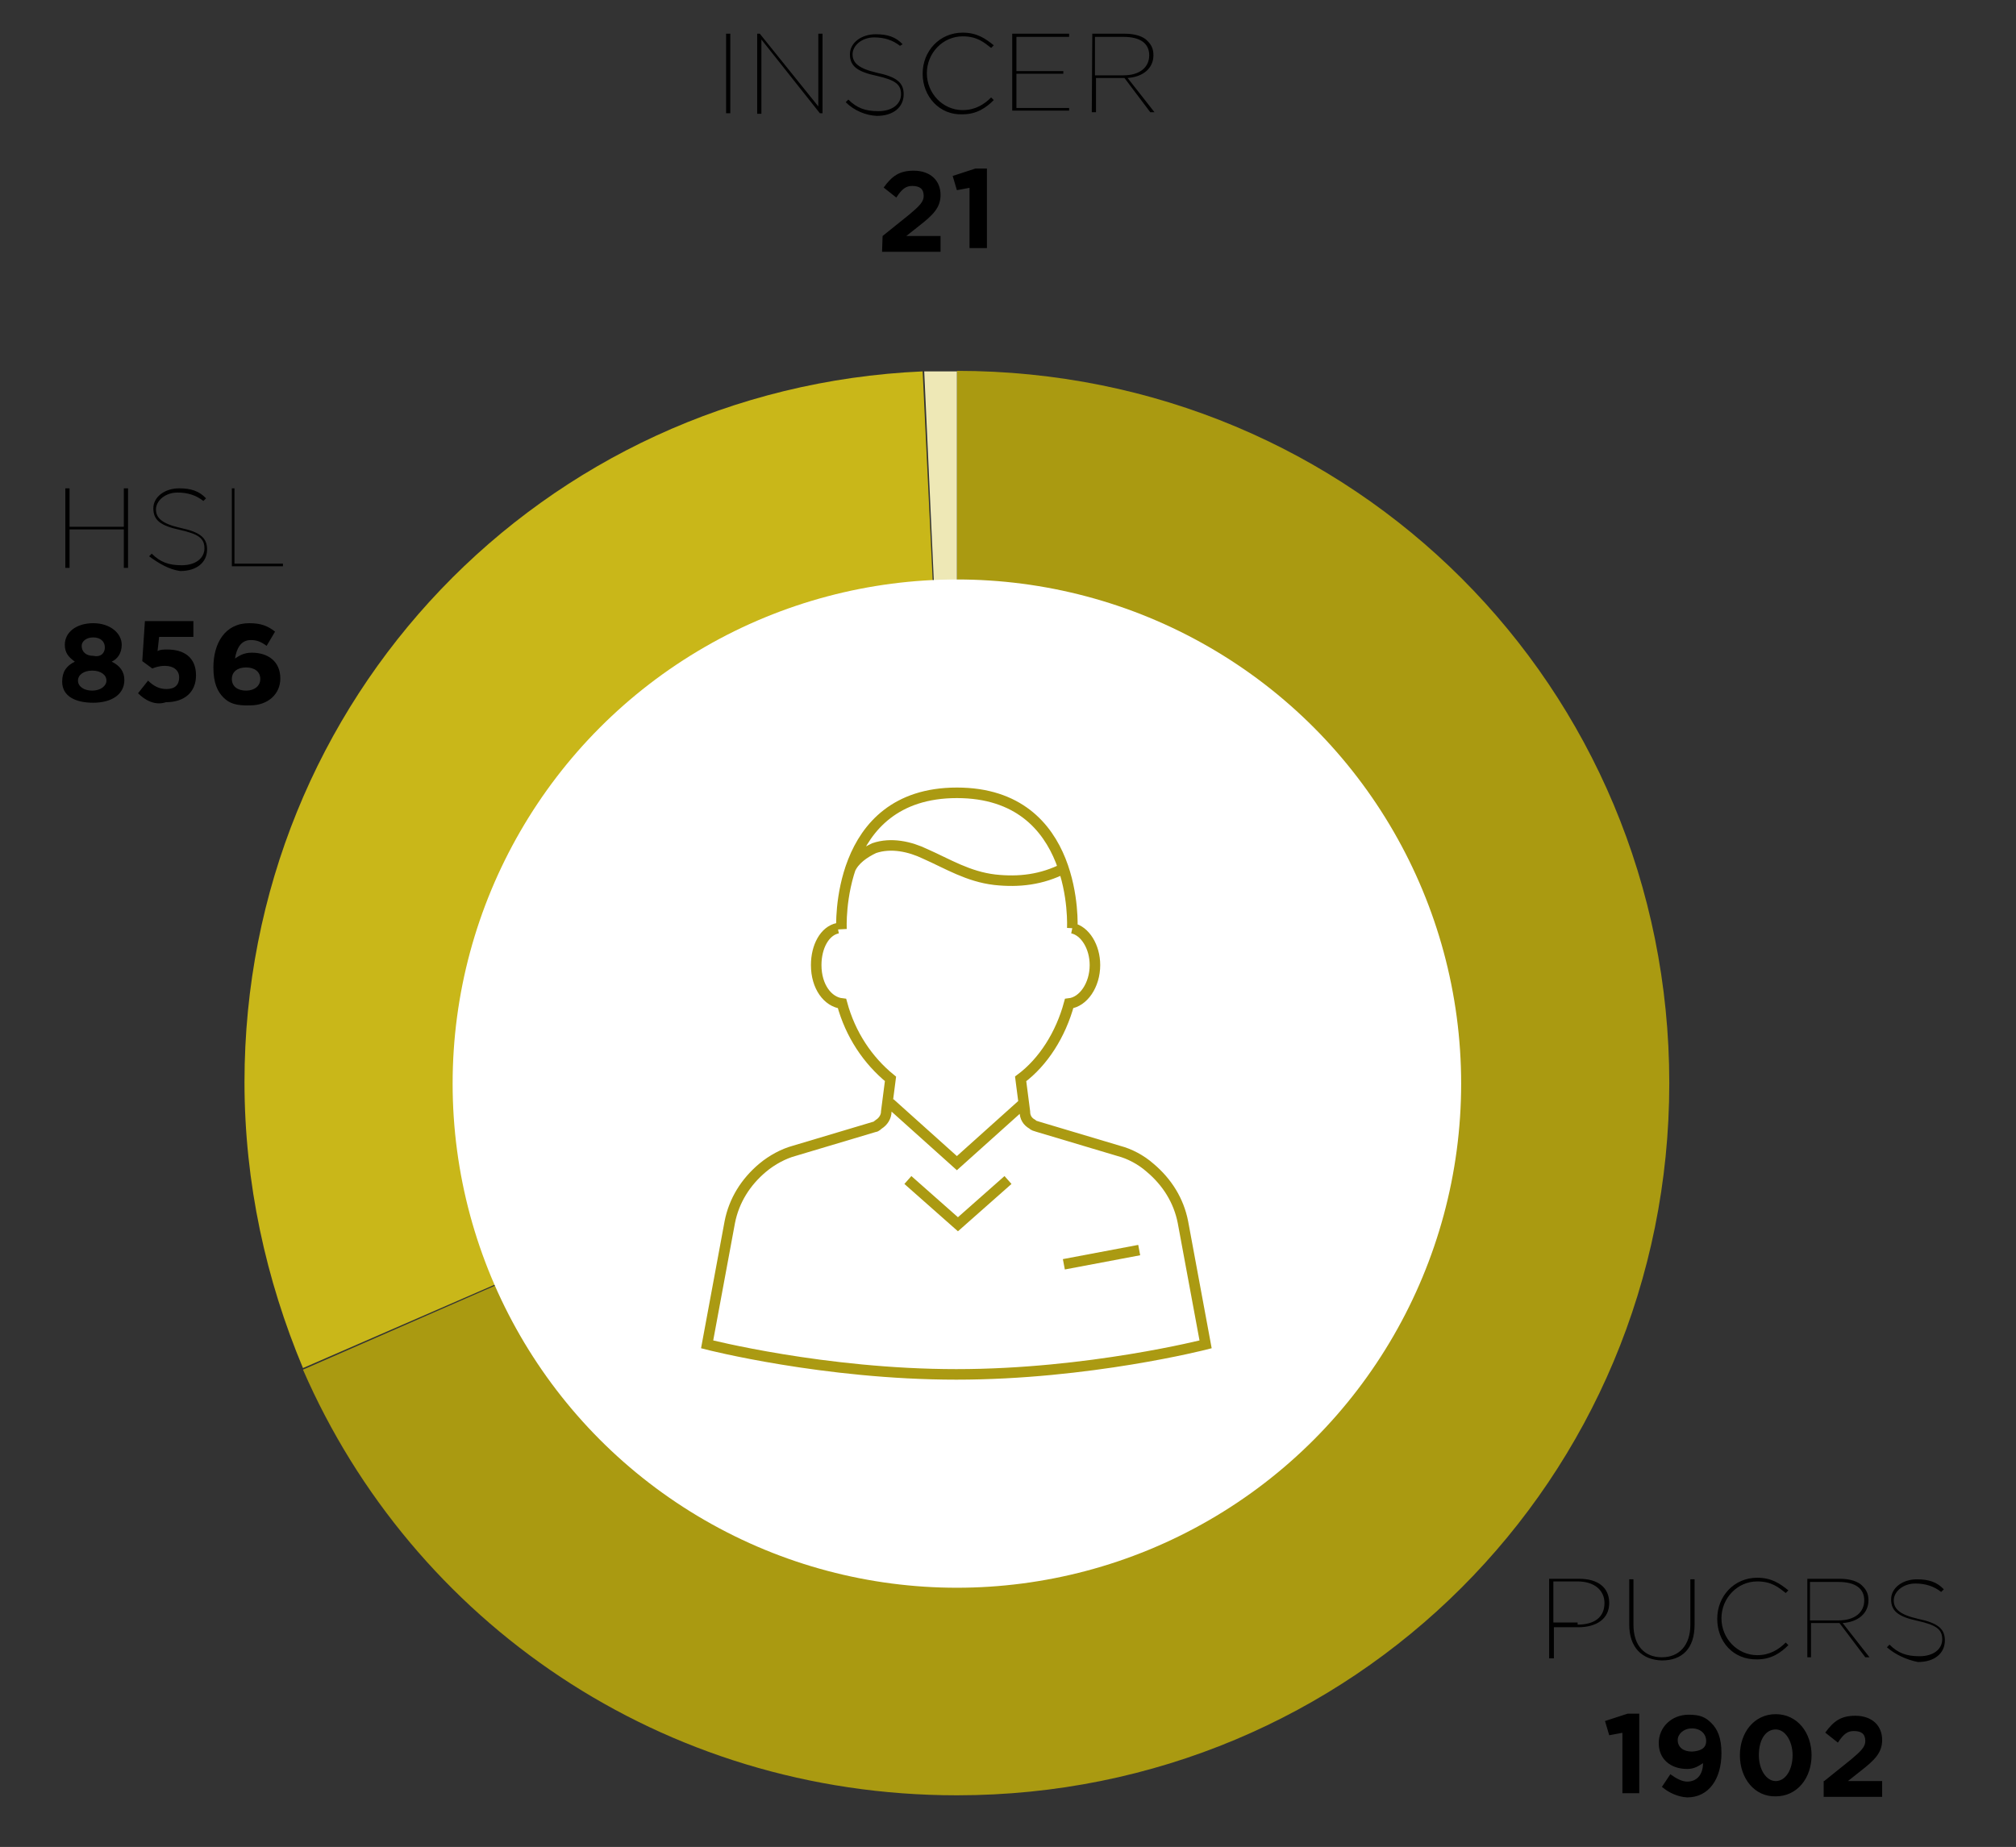 <?xml version="1.0" encoding="utf-8"?>
<!-- Generator: Adobe Illustrator 21.0.2, SVG Export Plug-In . SVG Version: 6.00 Build 0)  -->
<svg version="1.1" id="Camada_2" xmlns="http://www.w3.org/2000/svg" xmlns:xlink="http://www.w3.org/1999/xlink" x="0px" y="0px"
	 viewBox="0 0 382.6 350.6" style="enable-background:new 0 0 382.6 350.6;" xml:space="preserve">
<rect x="0" y="0" width="382.6" height="350.6" fill="#333333" stroke="none"/>
<style type="text/css">
	.st0{fill:#AA9A11;}
	.st1{fill:#C9B719;}
	.st2{fill:#EEE8B6;}
	.st3{fill:#FFFFFF;}
	.st4{fill:none;stroke:#AB9A12;stroke-width:2;stroke-miterlimit:10;}
</style>
<g>
	<path class="st0" d="M181.6,205.7L57.5,260c20.8,47.8,68.1,80.8,124.1,80.8c75.1,0,135.2-60,135.2-135.2s-60-135.2-135.2-135.2
		V205.7L181.6,205.7z"/>
	<path class="st1" d="M181.6,205.7l-6.5-135.2c-72.2,3.2-128.7,62.2-128.7,134.9c0,19.2,4.1,37.6,11.1,54.3L181.6,205.7L181.6,205.7
		z"/>
	<polyline class="st2" points="181.6,205.7 181.6,70.5 175.4,70.5 181.6,205.7 	"/>
	<path d="M294.3,299.7h5.4c3.5,0,5.7,1.6,5.7,4.6l0,0c0,3-2.4,4.6-5.9,4.6h-4.6v5.9H294v-15.1H294.3z M299.4,308.4
		c3.2,0,5.1-1.4,5.1-4.1l0,0c0-2.4-1.9-4.1-5.1-4.1h-4.6v7.8h4.6V308.4z M309.2,308.4v-8.6h0.8v8.6c0,4.1,2.2,6.2,5.4,6.2
		s5.4-2.2,5.4-6.2v-8.6h0.8v8.6c0,4.6-2.4,6.8-6.2,6.8C311.6,315.1,309.2,312.7,309.2,308.4z M325.9,307.3L325.9,307.3
		c0-4.3,3.2-7.8,7.6-7.8c2.7,0,4.3,1.1,5.9,2.4l-0.5,0.5c-1.4-1.1-2.7-2.2-5.4-2.2c-3.8,0-6.8,3.2-6.8,7l0,0c0,3.8,3,7,6.8,7
		c2.4,0,4.1-1.1,5.4-2.4l0.5,0.5c-1.4,1.4-3.2,2.7-5.9,2.7C328.9,315.1,325.9,311.6,325.9,307.3z M343,299.7h6.2
		c1.9,0,3.5,0.5,4.3,1.4c0.8,0.8,1.1,1.6,1.1,2.7l0,0c0,2.4-1.9,4.1-4.9,4.3l5.1,6.5H354l-4.9-6.5h-5.4v6.5H343V299.7L343,299.7z
		 M348.9,307.6c3.2,0,4.9-1.6,4.9-3.8l0,0c0-2.2-1.6-3.5-4.9-3.5h-5.4v7.3H348.9z M358.1,312.7l0.5-0.5c1.6,1.6,3.2,2.2,5.7,2.2
		c2.7,0,4.3-1.4,4.3-3.2l0,0c0-1.9-1.1-2.7-4.6-3.5c-3.8-0.8-5.1-1.9-5.1-4.1l0,0c0-2.2,2.2-3.8,4.9-3.8c2.2,0,3.8,0.5,5.1,1.9
		l-0.5,0.5c-1.4-1.1-3-1.6-4.9-1.6c-2.4,0-4.1,1.6-4.1,3.2l0,0c0,1.6,1.1,2.7,4.6,3.5c3.8,0.8,5.1,1.9,5.1,4.1l0,0
		c0,2.4-1.9,4.1-5.1,4.1C361.9,315.1,359.7,314.1,358.1,312.7z M308.1,328.9l-2.7,0.5l-0.8-2.7l4.3-1.4h2.2v15.1h-3.2v-11.6h0.2
		V328.9z M315.4,339.2l1.6-2.4c1.1,0.8,2.2,1.4,3.2,1.4c1.9,0,3-1.4,3-3.5c-0.8,0.5-1.6,1.1-3,1.1c-3.2,0-5.4-1.9-5.4-4.9l0,0
		c0-3,2.4-5.4,5.7-5.4c2.2,0,3.2,0.5,4.3,1.6s1.9,2.7,1.9,5.7l0,0c0,4.9-2.4,8.4-6.5,8.4C318.4,341.1,316.7,340.3,315.4,339.2z
		 M323.8,330.5L323.8,330.5c0-1.4-1.1-2.4-2.7-2.4c-1.6,0-2.7,1.1-2.7,2.2l0,0c0,1.4,1.1,2.2,2.7,2.2
		C322.7,332.4,323.8,331.9,323.8,330.5z M330.2,333.2L330.2,333.2c0-4.3,2.7-7.8,6.8-7.8s6.8,3.5,6.8,7.8l0,0c0,4.3-2.7,7.8-6.8,7.8
		C333,341.1,330.2,337.6,330.2,333.2z M340.2,333.2L340.2,333.2c0-2.7-1.4-4.9-3.2-4.9c-1.9,0-3.2,1.9-3.2,4.9l0,0
		c0,2.7,1.4,4.9,3.2,4.9C338.9,338.1,340.2,335.9,340.2,333.2z M346.2,338.1l5.1-4.1c1.9-1.6,2.7-2.4,2.7-3.5c0-1.4-0.8-1.9-2.2-1.9
		c-1.1,0-1.9,0.5-3,2.2l-2.4-1.9c1.6-2.2,3-3.2,5.7-3.2c3.2,0,5.1,1.9,5.1,4.6l0,0c0,2.4-1.4,3.8-4.1,5.9l-2.4,1.9h6.5v3h-11.1v-3
		H346.2z"/>
	<path d="M12.4,92.7h0.8v7.3h10.3v-7.3h0.8v15.1h-0.8v-7.3H13.2v7.3h-0.8V92.7z M28.3,105.6l0.5-0.5c1.6,1.6,3.2,2.2,5.7,2.2
		c2.7,0,4.3-1.4,4.3-3.2l0,0c0-1.9-1.1-2.7-4.6-3.5c-3.8-0.8-5.1-1.9-5.1-4.1l0,0c0-2.2,2.2-3.8,4.9-3.8c2.2,0,3.8,0.5,5.1,1.9
		l-0.5,0.5c-1.4-1.1-3-1.6-4.9-1.6c-2.4,0-4.1,1.6-4.1,3.2l0,0c0,1.6,1.1,2.7,4.6,3.5c3.8,0.8,5.1,1.9,5.1,4.1l0,0
		c0,2.4-1.9,4.1-5.1,4.1C32.1,108.1,30.2,107,28.3,105.6z M43.7,92.7h0.8V107h9.2v0.5H44V92.7H43.7z M11.8,129.4L11.8,129.4
		c0-1.9,0.8-3,2.4-3.8c-1.1-0.8-1.9-1.6-1.9-3.2l0,0c0-2.4,2.2-4.1,5.4-4.1c3.2,0,5.4,1.9,5.4,4.1l0,0c0,1.6-0.8,2.7-1.9,3.2
		c1.6,0.8,2.4,1.9,2.4,3.5l0,0c0,2.7-2.4,4.3-5.9,4.3S11.8,132.1,11.8,129.4z M20.2,129.2L20.2,129.2c0-1.1-1.1-1.9-2.7-1.9
		s-2.7,0.8-2.7,1.9l0,0c0,1.1,1.1,1.9,2.7,1.9S20.2,130.2,20.2,129.2z M19.9,122.9L19.9,122.9c0-1.1-0.8-1.9-2.2-1.9
		s-2.2,0.8-2.2,1.6l0,0c0,1.1,0.8,1.9,2.2,1.9C19.1,124.8,19.9,124,19.9,122.9z M26.2,131.6l1.9-2.4c1.1,1.1,2.2,1.6,3.5,1.6
		c1.6,0,2.4-0.8,2.4-2.2l0,0c0-1.4-1.1-2.2-2.7-2.2c-1.1,0-1.9,0.3-2.4,0.5l-1.9-1.4l0.5-7.6h9.2v3h-6.5l-0.3,2.7
		c0.5-0.3,1.1-0.3,1.9-0.3c3,0,5.4,1.4,5.4,4.9l0,0c0,3.2-2.2,5.1-5.7,5.1C29.4,134,27.5,132.9,26.2,131.6z M42.4,132.4
		c-1.1-1.1-1.9-2.7-1.9-5.7l0,0c0-4.6,2.2-8.4,6.8-8.4c2.2,0,3.5,0.5,4.9,1.6l-1.6,2.7c-1.1-0.8-1.9-1.1-3-1.1c-1.9,0-2.7,1.6-3,3.5
		c0.8-0.5,1.6-1.1,3.2-1.1c3,0,5.4,1.6,5.4,4.9l0,0c0,3-2.4,5.1-5.7,5.1C44.8,134,43.5,133.5,42.4,132.4z M49.4,128.9L49.4,128.9
		c0-1.4-1.1-2.2-2.7-2.2s-2.7,0.8-2.7,2.2l0,0c0,1.4,1.1,2.2,2.7,2.2C48.3,131.1,49.4,130.2,49.4,128.9z"/>
	<path d="M137.8,6.4h0.8v15.1h-0.8V6.4z M143.7,6.4h0.5l11.1,13.8V6.4h0.8v15.1h-0.5l-11.1-14v14.1h-0.8V6.4z M160.5,19.4l0.5-0.5
		c1.6,1.6,3.2,2.2,5.7,2.2c2.7,0,4.3-1.4,4.3-3.2l0,0c0-1.9-1.1-2.7-4.6-3.5c-3.8-0.8-5.1-1.9-5.1-4.1l0,0c0-2.2,2.2-3.8,4.9-3.8
		c2.2,0,3.8,0.5,5.1,1.9l-0.5,0.3c-1.4-1.1-3-1.6-4.9-1.6c-2.4,0-4.1,1.6-4.1,3.2l0,0c0,1.6,1.1,2.7,4.6,3.5
		c3.8,0.8,5.1,1.9,5.1,4.1l0,0c0,2.4-1.9,4.1-5.1,4.1C164.3,21.9,162.1,21,160.5,19.4z M175.1,14L175.1,14c0-4.3,3.2-7.8,7.6-7.8
		c2.7,0,4.3,1.1,5.9,2.4l-0.5,0.5c-1.4-1.1-2.7-2.2-5.4-2.2c-3.8,0-6.8,3.2-6.8,7l0,0c0,3.8,3,7,6.8,7c2.4,0,4.1-1.1,5.4-2.4
		l0.5,0.5c-1.4,1.4-3.2,2.7-5.9,2.7C178.3,21.9,175.1,18.3,175.1,14z M192.4,6.4h10.5V7h-10v6.5h8.9V14h-8.9v6.5h10V21h-10.8V6.4
		H192.4z M207.3,6.4h6.2c1.9,0,3.5,0.5,4.3,1.4c0.8,0.8,1.1,1.6,1.1,2.7l0,0c0,2.4-1.9,4.1-4.9,4.3l5.1,6.5h-0.8l-4.9-6.5H208v6.5
		h-0.8L207.3,6.4L207.3,6.4z M213.2,14.3c3.2,0,4.9-1.6,4.9-3.8l0,0c0-2.2-1.6-3.5-4.9-3.5h-5.4v7.3H213.2z M167.5,44.8l5.1-4.1
		c1.9-1.6,2.7-2.4,2.7-3.5c0-1.4-0.8-1.9-2.2-1.9c-1.1,0-1.9,0.5-3,2.2l-2.4-1.9c1.6-2.2,3-3.2,5.7-3.2c3.2,0,5.1,1.9,5.1,4.6l0,0
		c0,2.4-1.4,3.8-4.1,5.9l-2.4,1.9h6.5v3h-11.1L167.5,44.8L167.5,44.8z M184.3,35.6l-2.7,0.5l-0.8-2.7l4.3-1.4h2.2v15.1H184V35.6
		H184.3z"/>
	<circle class="st3" cx="181.6" cy="205.7" r="95.7"/>
	<path class="st4" d="M194.3,209.4l-12.7,11.4l-12.7-11.4 M201.9,240l14.3-2.7 M203.5,176.2c2.4,0.5,4.3,3.5,4.3,7
		c0,3.8-2.2,7-4.9,7.3c-1.6,5.9-4.9,11.1-9.2,14.3l0.8,6.2c0,1.1,0.5,1.9,1.4,2.4c0.3,0.3,0.5,0.3,1.1,0.5l15.4,4.6
		c1.9,0.5,4.1,1.6,5.9,3.2c3.2,2.7,5.4,6.2,6.2,10.3l4.3,23.2c0,0-22.2,5.7-47.3,5.7s-47.3-5.7-47.3-5.7l4.3-23.2
		c0.8-4.1,3-7.6,6.2-10.3c1.9-1.6,4.1-2.7,5.9-3.2l15.4-4.6c0.3,0,0.5-0.3,0.8-0.5c0.8-0.5,1.4-1.4,1.4-2.4l0.8-6.2
		c-4.3-3.5-7.6-8.4-9.2-14.3c-2.7-0.3-4.9-3.2-4.9-7.3c0-3.5,1.6-6.5,4.1-7 M203.5,176.2c0,0,1.4-25.7-21.9-25.7
		s-21.9,25.9-21.9,25.9 M161.3,165.1c0.8-1.9,2.7-3.2,4.6-4.1c3.2-1.1,6.8-0.3,9.7,1.1c4.3,1.9,8.1,4.3,13.2,4.9
		c4.6,0.5,8.9,0,13.2-2.2 M191.3,224l-9.5,8.4l-9.5-8.4"/>
</g>
</svg>
